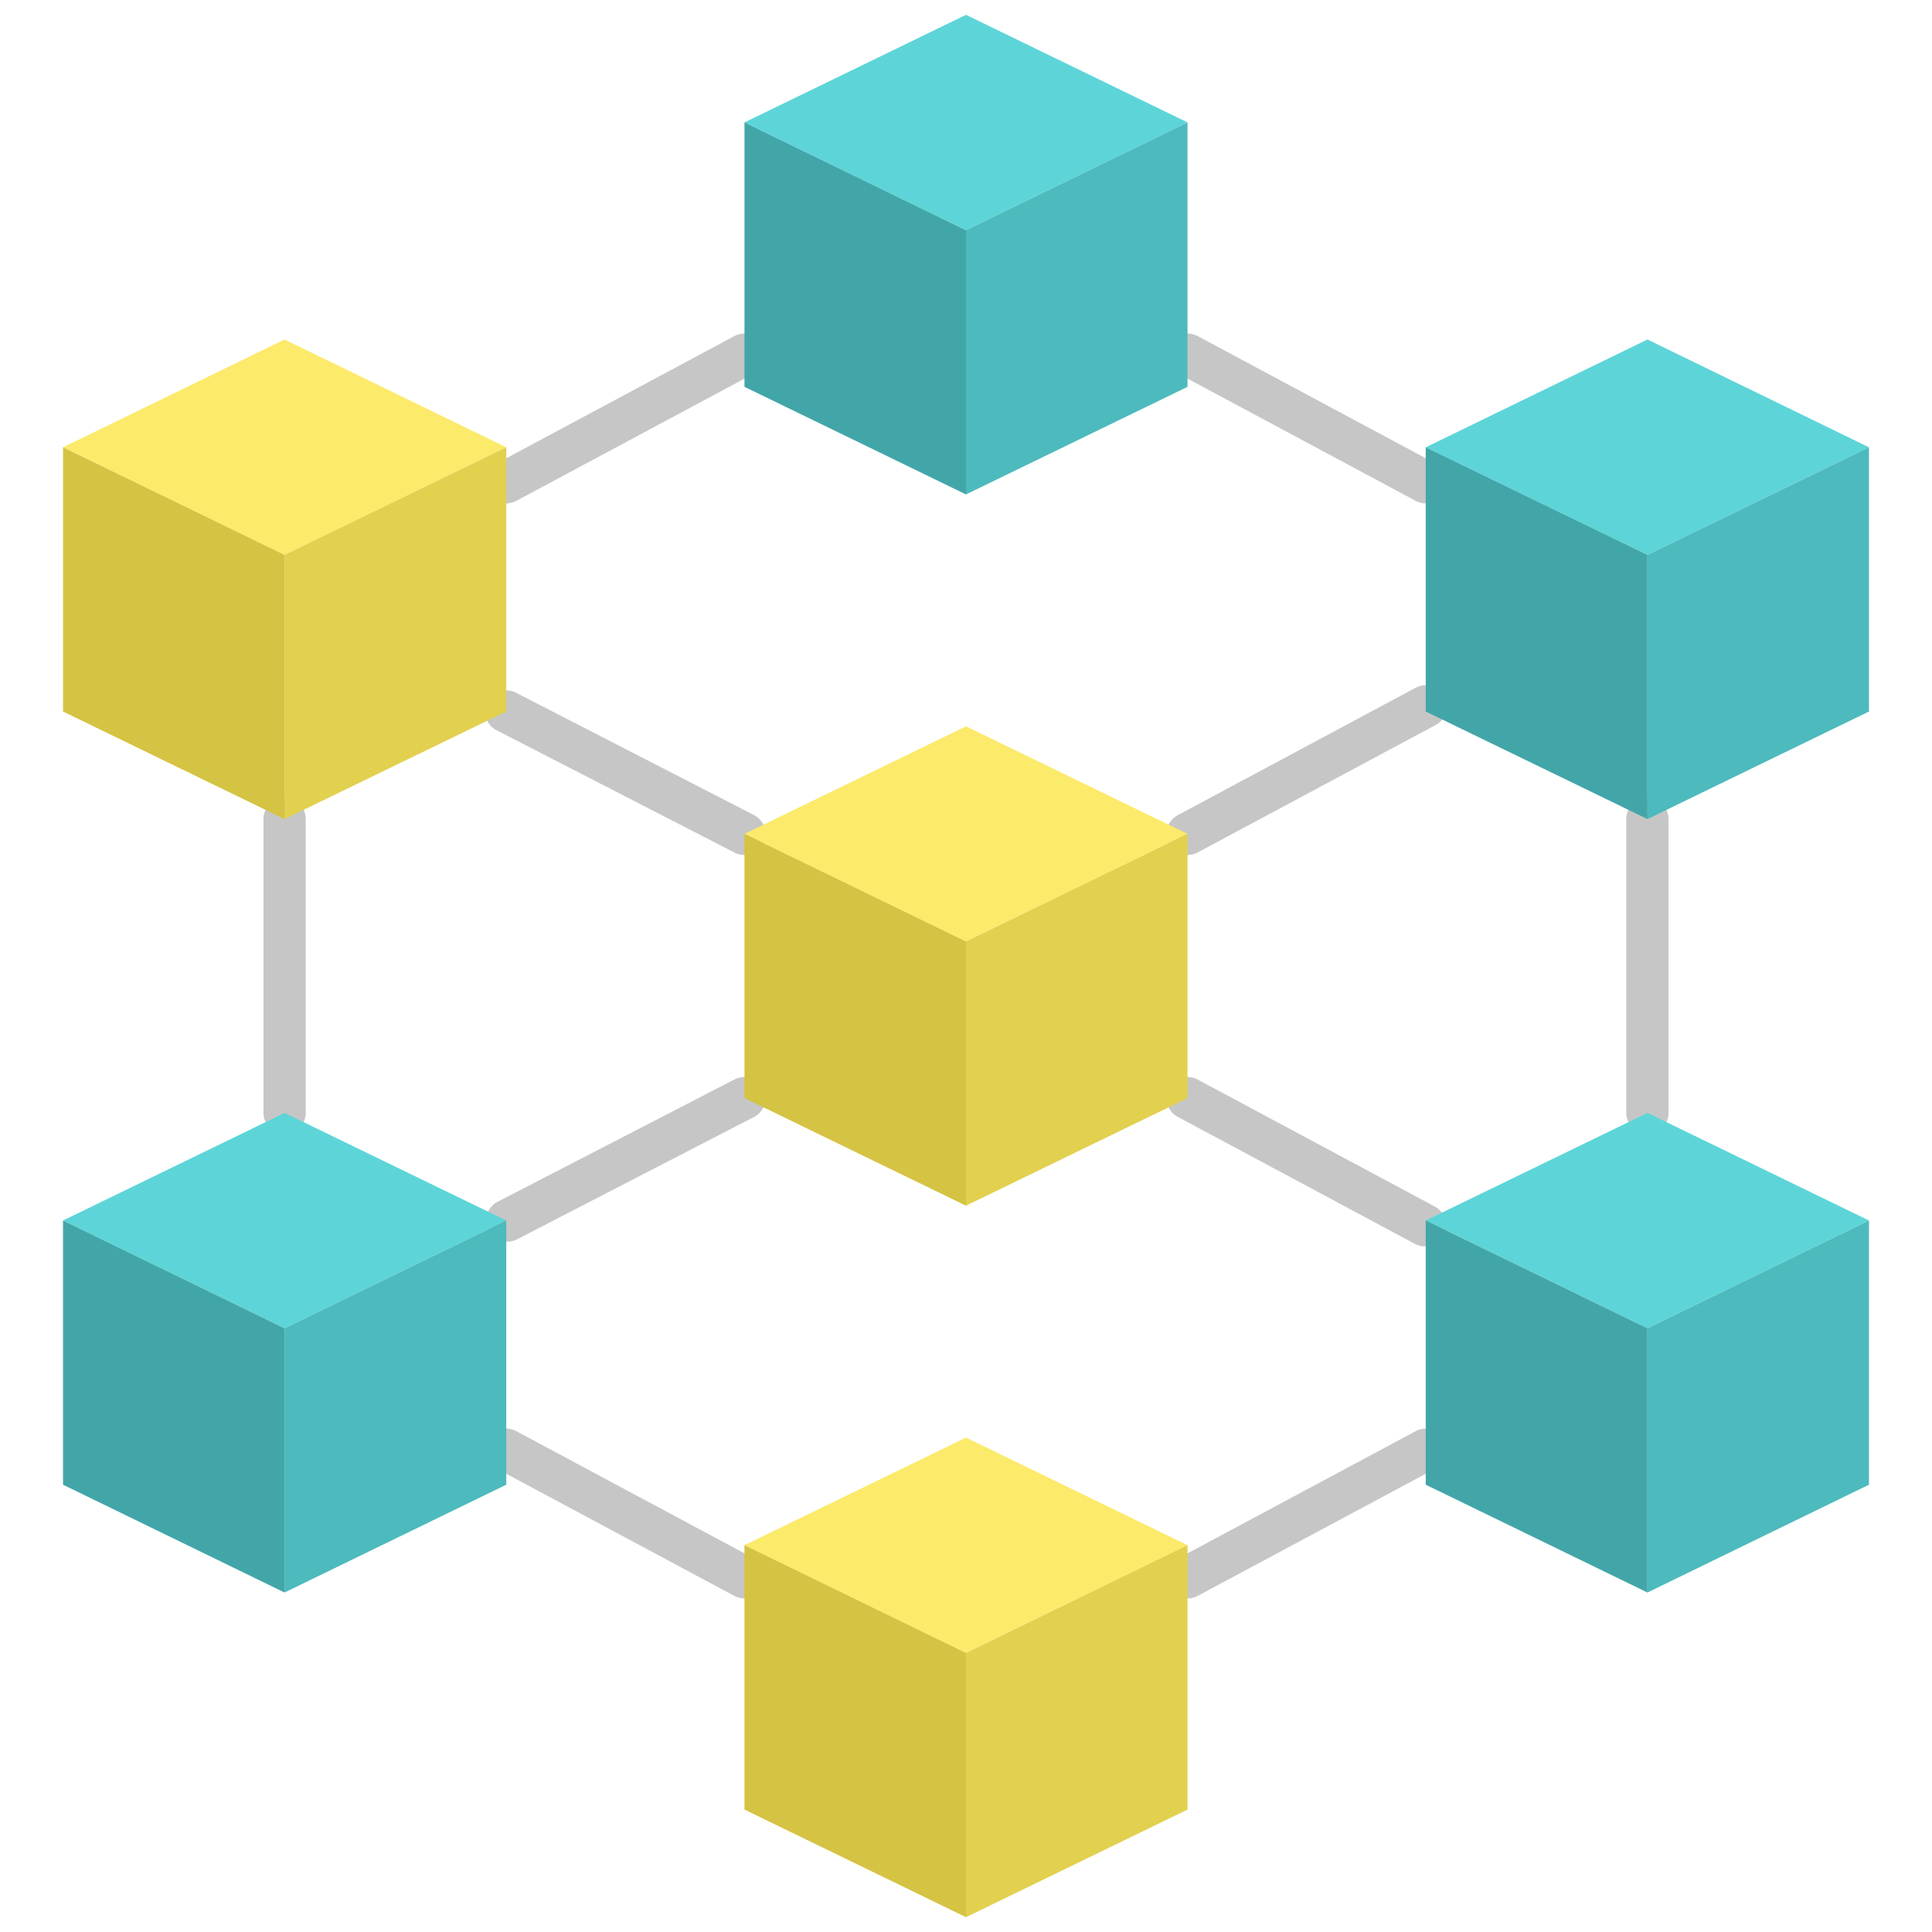 <svg xmlns="http://www.w3.org/2000/svg" xmlns:xlink="http://www.w3.org/1999/xlink" version="1.1" width="256" height="256" viewBox="0 0 256 256" xml:space="preserve">
<desc>Created with Fabric.js 1.7.22</desc>
<defs>
</defs>
<g transform="translate(128 128) scale(0.72 0.72)" style="">
	<g style="stroke: none; stroke-width: 0; stroke-dasharray: none; stroke-linecap: butt; stroke-linejoin: miter; stroke-miterlimit: 10; fill: none; fill-rule: nonzero; opacity: 1;" transform="translate(-175.05 -175.05) scale(3.89 3.89)" >
	<path d="M 34.515 74.921 c -0.159 0 -0.321 -0.038 -0.471 -0.118 l -11.27 -6.036 c -0.487 -0.261 -0.67 -0.867 -0.409 -1.354 c 0.261 -0.487 0.866 -0.67 1.354 -0.41 l 11.27 6.036 c 0.487 0.261 0.67 0.867 0.409 1.354 C 35.217 74.729 34.872 74.921 34.515 74.921 z" style="stroke: none; stroke-width: 1; stroke-dasharray: none; stroke-linecap: butt; stroke-linejoin: miter; stroke-miterlimit: 10; fill: rgb(198,198,198); fill-rule: nonzero; opacity: 1;" transform=" matrix(1 0 0 1 0 0) " stroke-linecap="round" />
	<path d="M 12.763 52.948 c -0.552 0 -1 -0.447 -1 -1 V 38.052 c 0 -0.552 0.448 -1 1 -1 s 1 0.448 1 1 v 13.896 C 13.763 52.501 13.315 52.948 12.763 52.948 z" style="stroke: none; stroke-width: 1; stroke-dasharray: none; stroke-linecap: butt; stroke-linejoin: miter; stroke-miterlimit: 10; fill: rgb(198,198,198); fill-rule: nonzero; opacity: 1;" transform=" matrix(1 0 0 1 0 0) " stroke-linecap="round" />
	<path d="M 23.248 23.116 c -0.357 0 -0.702 -0.191 -0.882 -0.528 c -0.261 -0.487 -0.078 -1.093 0.409 -1.354 l 11.27 -6.037 c 0.488 -0.261 1.093 -0.077 1.354 0.409 c 0.261 0.487 0.078 1.093 -0.409 1.354 l -11.27 6.037 C 23.568 23.078 23.407 23.116 23.248 23.116 z" style="stroke: none; stroke-width: 1; stroke-dasharray: none; stroke-linecap: butt; stroke-linejoin: miter; stroke-miterlimit: 10; fill: rgb(198,198,198); fill-rule: nonzero; opacity: 1;" transform=" matrix(1 0 0 1 0 0) " stroke-linecap="round" />
	<path d="M 66.753 23.116 c -0.159 0 -0.321 -0.038 -0.472 -0.119 L 55.011 16.96 c -0.486 -0.261 -0.67 -0.867 -0.409 -1.354 c 0.262 -0.487 0.868 -0.67 1.354 -0.409 l 11.271 6.037 c 0.486 0.261 0.67 0.867 0.409 1.354 C 67.455 22.924 67.109 23.116 66.753 23.116 z" style="stroke: none; stroke-width: 1; stroke-dasharray: none; stroke-linecap: butt; stroke-linejoin: miter; stroke-miterlimit: 10; fill: rgb(198,198,198); fill-rule: nonzero; opacity: 1;" transform=" matrix(1 0 0 1 0 0) " stroke-linecap="round" />
	<path d="M 77.237 52.948 c -0.553 0 -1 -0.447 -1 -1 V 38.052 c 0 -0.552 0.447 -1 1 -1 s 1 0.448 1 1 v 13.896 C 78.237 52.501 77.79 52.948 77.237 52.948 z" style="stroke: none; stroke-width: 1; stroke-dasharray: none; stroke-linecap: butt; stroke-linejoin: miter; stroke-miterlimit: 10; fill: rgb(198,198,198); fill-rule: nonzero; opacity: 1;" transform=" matrix(1 0 0 1 0 0) " stroke-linecap="round" />
	<path d="M 55.484 74.921 c -0.357 0 -0.702 -0.191 -0.883 -0.528 c -0.261 -0.486 -0.077 -1.093 0.41 -1.354 l 11.271 -6.036 c 0.484 -0.26 1.093 -0.077 1.354 0.41 c 0.261 0.486 0.077 1.093 -0.41 1.354 l -11.271 6.036 C 55.806 74.883 55.644 74.921 55.484 74.921 z" style="stroke: none; stroke-width: 1; stroke-dasharray: none; stroke-linecap: butt; stroke-linejoin: miter; stroke-miterlimit: 10; fill: rgb(198,198,198); fill-rule: nonzero; opacity: 1;" transform=" matrix(1 0 0 1 0 0) " stroke-linecap="round" />
	<path d="M 23.3 58.043 c -0.362 0 -0.712 -0.197 -0.89 -0.541 c -0.253 -0.491 -0.061 -1.094 0.43 -1.348 l 11.217 -5.792 c 0.492 -0.253 1.094 -0.061 1.348 0.43 c 0.253 0.491 0.061 1.094 -0.43 1.348 l -11.217 5.792 C 23.611 58.007 23.454 58.043 23.3 58.043 z" style="stroke: none; stroke-width: 1; stroke-dasharray: none; stroke-linecap: butt; stroke-linejoin: miter; stroke-miterlimit: 10; fill: rgb(198,198,198); fill-rule: nonzero; opacity: 1;" transform=" matrix(1 0 0 1 0 0) " stroke-linecap="round" />
	<path d="M 66.71 58.265 c -0.159 0 -0.321 -0.038 -0.471 -0.118 l -11.228 -6.014 c -0.487 -0.261 -0.671 -0.867 -0.41 -1.354 c 0.261 -0.487 0.868 -0.67 1.354 -0.41 l 11.228 6.014 c 0.487 0.261 0.671 0.867 0.41 1.354 C 67.412 58.073 67.067 58.265 66.71 58.265 z" style="stroke: none; stroke-width: 1; stroke-dasharray: none; stroke-linecap: butt; stroke-linejoin: miter; stroke-miterlimit: 10; fill: rgb(198,198,198); fill-rule: nonzero; opacity: 1;" transform=" matrix(1 0 0 1 0 0) " stroke-linecap="round" />
	<path d="M 55.484 39.75 c -0.357 0 -0.702 -0.191 -0.883 -0.528 c -0.261 -0.487 -0.077 -1.093 0.41 -1.354 l 11.271 -6.037 c 0.484 -0.262 1.093 -0.077 1.354 0.409 c 0.261 0.487 0.077 1.093 -0.41 1.354 l -11.271 6.037 C 55.806 39.711 55.644 39.75 55.484 39.75 z" style="stroke: none; stroke-width: 1; stroke-dasharray: none; stroke-linecap: butt; stroke-linejoin: miter; stroke-miterlimit: 10; fill: rgb(198,198,198); fill-rule: nonzero; opacity: 1;" transform=" matrix(1 0 0 1 0 0) " stroke-linecap="round" />
	<path d="M 34.515 39.75 c -0.154 0 -0.31 -0.036 -0.456 -0.111 l -11.27 -5.793 c -0.491 -0.252 -0.685 -0.855 -0.432 -1.346 c 0.252 -0.491 0.857 -0.683 1.346 -0.432 l 11.27 5.793 c 0.491 0.252 0.685 0.855 0.432 1.346 C 35.228 39.552 34.878 39.75 34.515 39.75 z" style="stroke: none; stroke-width: 1; stroke-dasharray: none; stroke-linecap: butt; stroke-linejoin: miter; stroke-miterlimit: 10; fill: rgb(198,198,198); fill-rule: nonzero; opacity: 1;" transform=" matrix(1 0 0 1 0 0) " stroke-linecap="round" />
	<polygon points="2.28,20.46 12.76,15.36 23.25,20.46 12.76,25.55 " style="stroke: none; stroke-width: 1; stroke-dasharray: none; stroke-linecap: butt; stroke-linejoin: miter; stroke-miterlimit: 10; fill: rgb(252,234,107); fill-rule: nonzero; opacity: 1;" transform="  matrix(1 0 0 1 0 0) "/>
	<polygon points="12.76,25.55 12.76,38.05 23.25,32.96 23.25,20.46 " style="stroke: none; stroke-width: 1; stroke-dasharray: none; stroke-linecap: butt; stroke-linejoin: miter; stroke-miterlimit: 10; fill: rgb(226,208,79); fill-rule: nonzero; opacity: 1;" transform="  matrix(1 0 0 1 0 0) "/>
	<polygon points="2.28,32.96 2.28,20.46 12.76,25.55 12.76,38.05 " style="stroke: none; stroke-width: 1; stroke-dasharray: none; stroke-linecap: butt; stroke-linejoin: miter; stroke-miterlimit: 10; fill: rgb(213,195,67); fill-rule: nonzero; opacity: 1;" transform="  matrix(1 0 0 1 0 0) "/>
	<polygon points="34.52,72.4 45,67.31 55.48,72.4 45,77.5 " style="stroke: none; stroke-width: 1; stroke-dasharray: none; stroke-linecap: butt; stroke-linejoin: miter; stroke-miterlimit: 10; fill: rgb(252,234,107); fill-rule: nonzero; opacity: 1;" transform="  matrix(1 0 0 1 0 0) "/>
	<polygon points="45,77.5 45,90 55.48,84.91 55.48,72.4 " style="stroke: none; stroke-width: 1; stroke-dasharray: none; stroke-linecap: butt; stroke-linejoin: miter; stroke-miterlimit: 10; fill: rgb(226,208,79); fill-rule: nonzero; opacity: 1;" transform="  matrix(1 0 0 1 0 0) "/>
	<polygon points="34.52,84.91 34.52,72.4 45,77.5 45,90 " style="stroke: none; stroke-width: 1; stroke-dasharray: none; stroke-linecap: butt; stroke-linejoin: miter; stroke-miterlimit: 10; fill: rgb(213,195,67); fill-rule: nonzero; opacity: 1;" transform="  matrix(1 0 0 1 0 0) "/>
	<polygon points="34.52,38.75 45,33.66 55.48,38.75 45,43.84 " style="stroke: none; stroke-width: 1; stroke-dasharray: none; stroke-linecap: butt; stroke-linejoin: miter; stroke-miterlimit: 10; fill: rgb(252,234,107); fill-rule: nonzero; opacity: 1;" transform="  matrix(1 0 0 1 0 0) "/>
	<polygon points="45,43.84 45,56.34 55.48,51.25 55.48,38.75 " style="stroke: none; stroke-width: 1; stroke-dasharray: none; stroke-linecap: butt; stroke-linejoin: miter; stroke-miterlimit: 10; fill: rgb(226,208,79); fill-rule: nonzero; opacity: 1;" transform="  matrix(1 0 0 1 0 0) "/>
	<polygon points="34.52,51.25 34.52,38.75 45,43.84 45,56.34 " style="stroke: none; stroke-width: 1; stroke-dasharray: none; stroke-linecap: butt; stroke-linejoin: miter; stroke-miterlimit: 10; fill: rgb(213,195,67); fill-rule: nonzero; opacity: 1;" transform="  matrix(1 0 0 1 0 0) "/>
	<polygon points="34.52,5.09 45,0 55.48,5.09 45,10.19 " style="stroke: none; stroke-width: 1; stroke-dasharray: none; stroke-linecap: butt; stroke-linejoin: miter; stroke-miterlimit: 10; fill: rgb(93,213,216); fill-rule: nonzero; opacity: 1;" transform="  matrix(1 0 0 1 0 0) "/>
	<polygon points="45,10.19 45,22.69 55.48,17.6 55.48,5.09 " style="stroke: none; stroke-width: 1; stroke-dasharray: none; stroke-linecap: butt; stroke-linejoin: miter; stroke-miterlimit: 10; fill: rgb(77,186,189); fill-rule: nonzero; opacity: 1;" transform="  matrix(1 0 0 1 0 0) "/>
	<polygon points="34.52,17.6 34.52,5.09 45,10.19 45,22.69 " style="stroke: none; stroke-width: 1; stroke-dasharray: none; stroke-linecap: butt; stroke-linejoin: miter; stroke-miterlimit: 10; fill: rgb(66,166,169); fill-rule: nonzero; opacity: 1;" transform="  matrix(1 0 0 1 0 0) "/>
	<polygon points="2.28,57.04 12.76,51.95 23.25,57.04 12.76,62.14 " style="stroke: none; stroke-width: 1; stroke-dasharray: none; stroke-linecap: butt; stroke-linejoin: miter; stroke-miterlimit: 10; fill: rgb(93,213,216); fill-rule: nonzero; opacity: 1;" transform="  matrix(1 0 0 1 0 0) "/>
	<polygon points="12.76,62.14 12.76,74.64 23.25,69.54 23.25,57.04 " style="stroke: none; stroke-width: 1; stroke-dasharray: none; stroke-linecap: butt; stroke-linejoin: miter; stroke-miterlimit: 10; fill: rgb(77,186,189); fill-rule: nonzero; opacity: 1;" transform="  matrix(1 0 0 1 0 0) "/>
	<polygon points="2.28,69.54 2.28,57.04 12.76,62.14 12.76,74.64 " style="stroke: none; stroke-width: 1; stroke-dasharray: none; stroke-linecap: butt; stroke-linejoin: miter; stroke-miterlimit: 10; fill: rgb(66,166,169); fill-rule: nonzero; opacity: 1;" transform="  matrix(1 0 0 1 0 0) "/>
	<polygon points="66.75,57.04 77.24,51.95 87.72,57.04 77.24,62.14 " style="stroke: none; stroke-width: 1; stroke-dasharray: none; stroke-linecap: butt; stroke-linejoin: miter; stroke-miterlimit: 10; fill: rgb(93,213,216); fill-rule: nonzero; opacity: 1;" transform="  matrix(1 0 0 1 0 0) "/>
	<polygon points="77.24,62.14 77.24,74.64 87.72,69.54 87.72,57.04 " style="stroke: none; stroke-width: 1; stroke-dasharray: none; stroke-linecap: butt; stroke-linejoin: miter; stroke-miterlimit: 10; fill: rgb(77,186,189); fill-rule: nonzero; opacity: 1;" transform="  matrix(1 0 0 1 0 0) "/>
	<polygon points="66.75,69.54 66.75,57.04 77.24,62.14 77.24,74.64 " style="stroke: none; stroke-width: 1; stroke-dasharray: none; stroke-linecap: butt; stroke-linejoin: miter; stroke-miterlimit: 10; fill: rgb(66,166,169); fill-rule: nonzero; opacity: 1;" transform="  matrix(1 0 0 1 0 0) "/>
	<polygon points="66.75,20.46 77.24,15.36 87.72,20.46 77.24,25.55 " style="stroke: none; stroke-width: 1; stroke-dasharray: none; stroke-linecap: butt; stroke-linejoin: miter; stroke-miterlimit: 10; fill: rgb(93,213,216); fill-rule: nonzero; opacity: 1;" transform="  matrix(1 0 0 1 0 0) "/>
	<polygon points="77.24,25.55 77.24,38.05 87.72,32.96 87.72,20.46 " style="stroke: none; stroke-width: 1; stroke-dasharray: none; stroke-linecap: butt; stroke-linejoin: miter; stroke-miterlimit: 10; fill: rgb(77,186,189); fill-rule: nonzero; opacity: 1;" transform="  matrix(1 0 0 1 0 0) "/>
	<polygon points="66.75,32.96 66.75,20.46 77.24,25.55 77.24,38.05 " style="stroke: none; stroke-width: 1; stroke-dasharray: none; stroke-linecap: butt; stroke-linejoin: miter; stroke-miterlimit: 10; fill: rgb(66,166,169); fill-rule: nonzero; opacity: 1;" transform="  matrix(1 0 0 1 0 0) "/>
</g>
</g>
</svg>